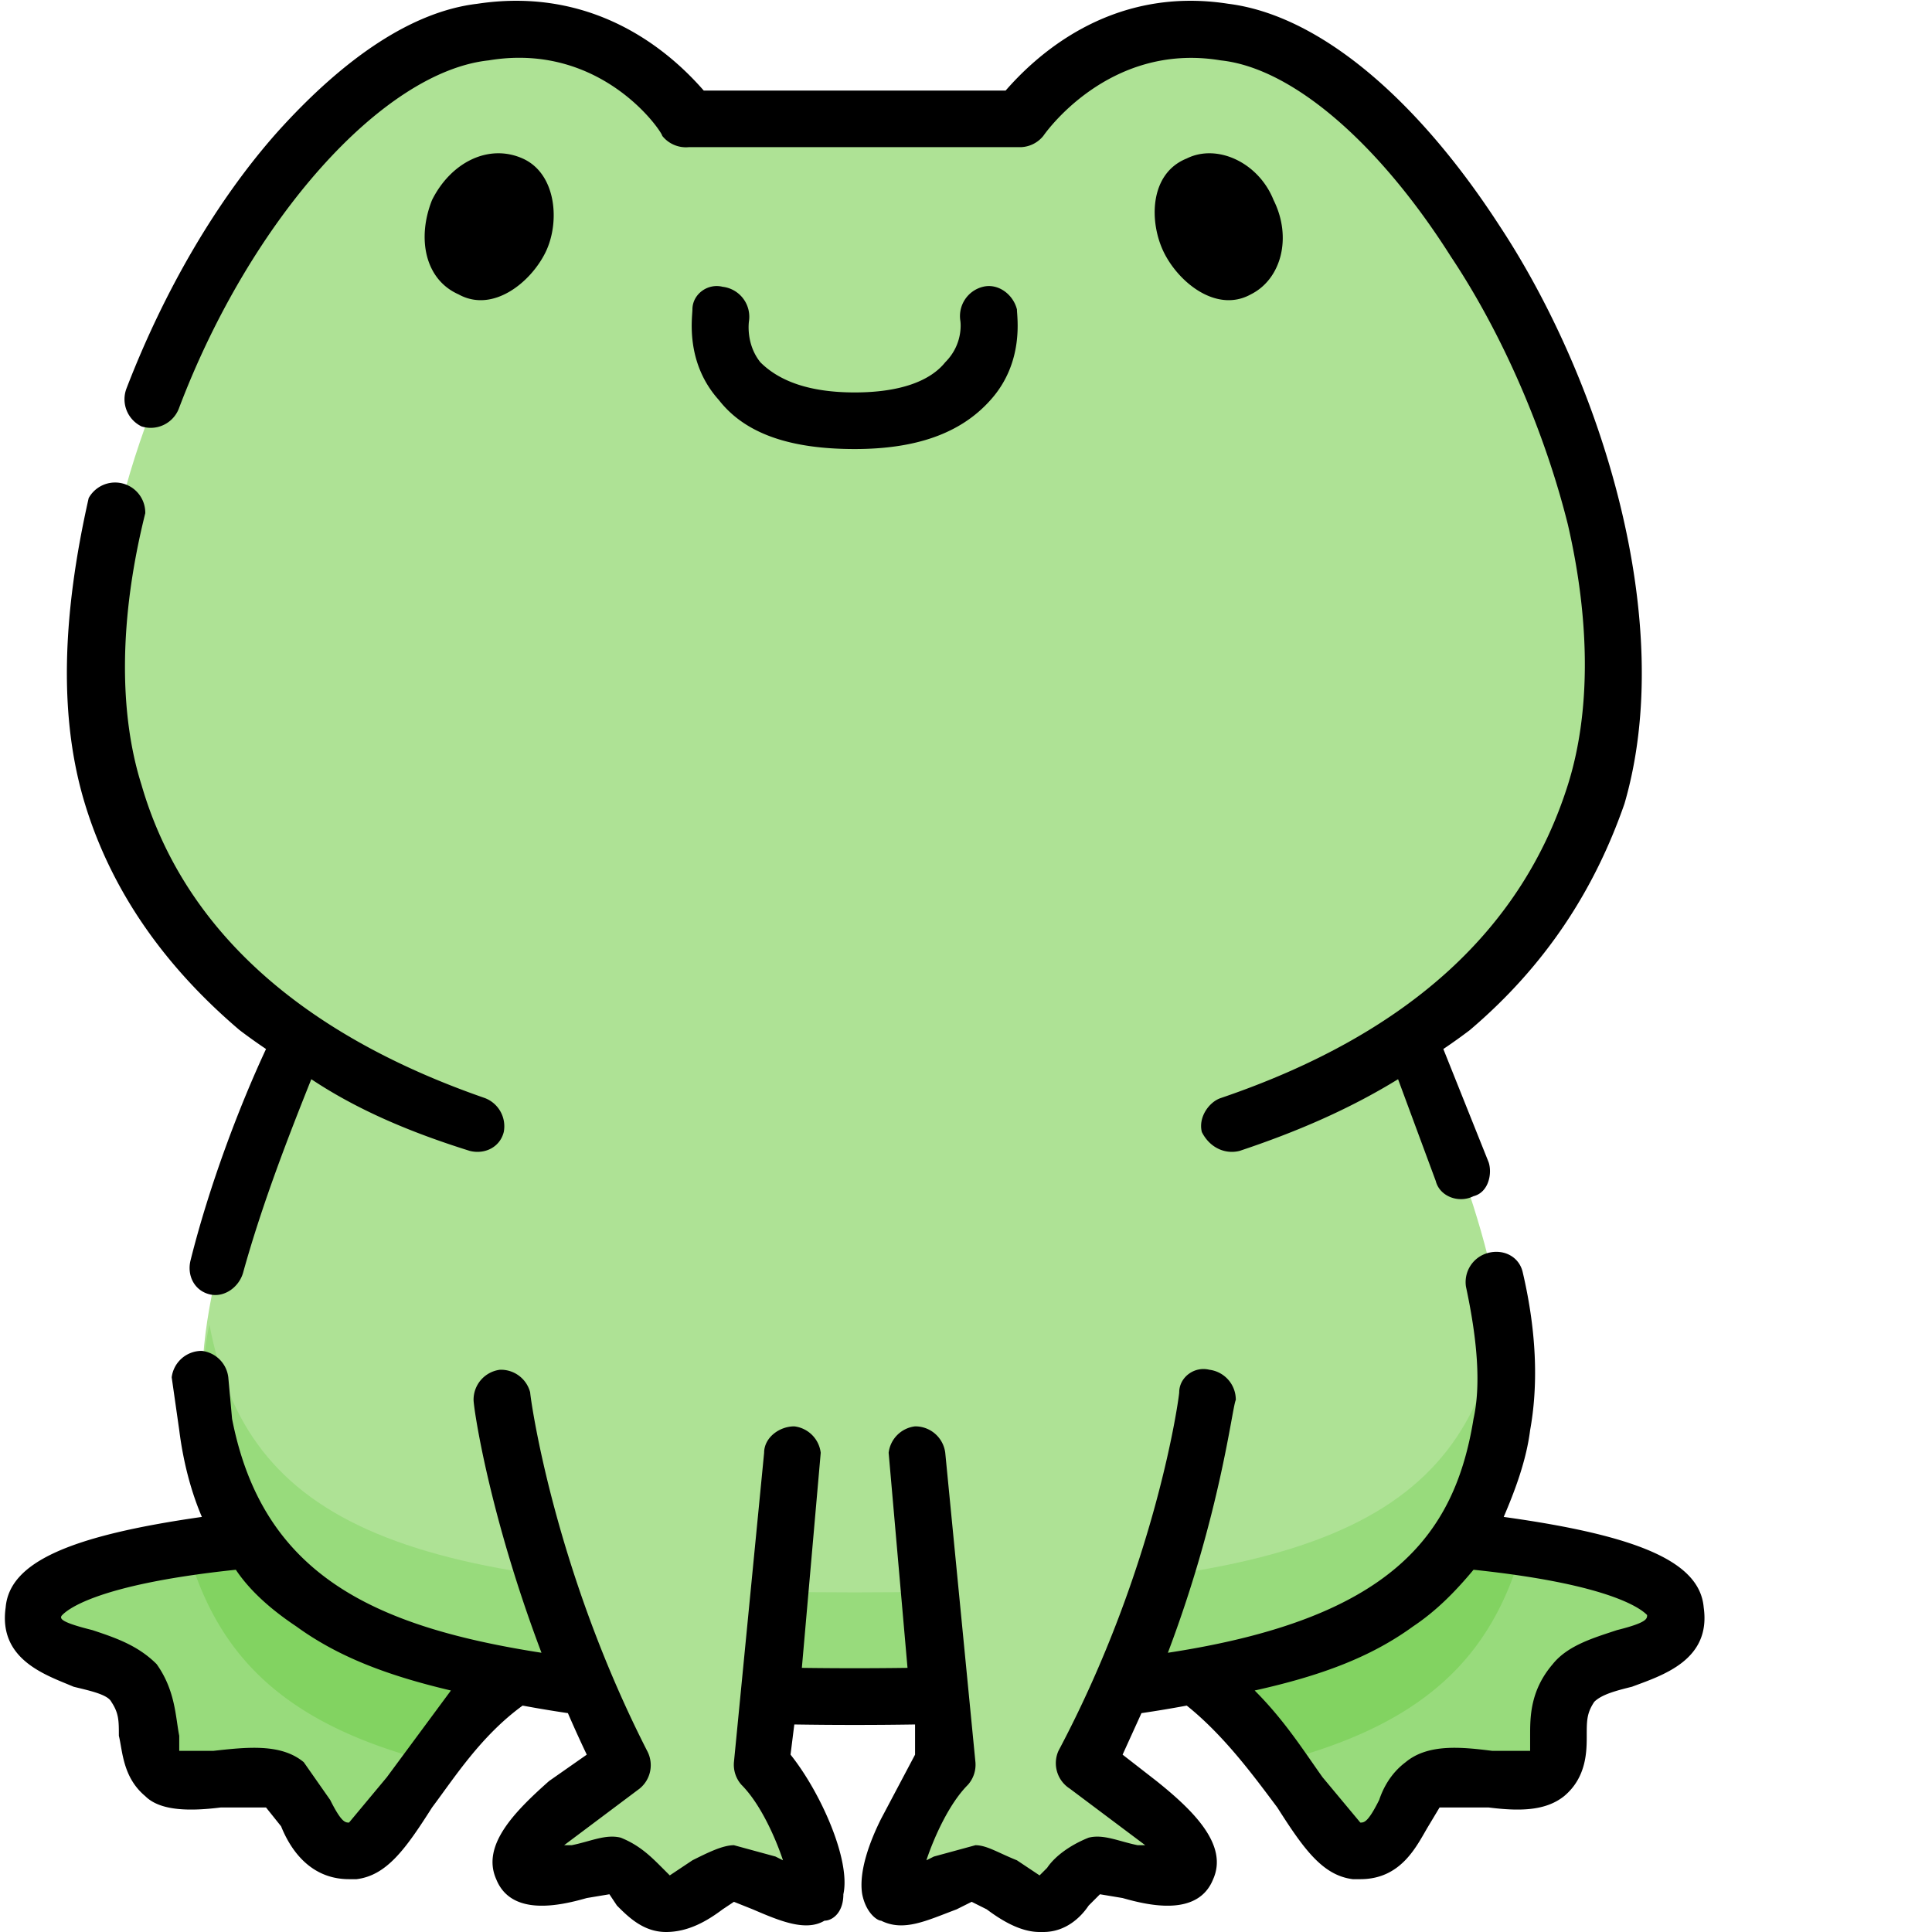 <svg xmlns="http://www.w3.org/2000/svg" width="512" height="512" viewBox="0 0 511 512"><path fill="#98db7c" d="M443 426c-1-10-33-16-57-19-12 19-34 30-70 36 23 18 33 46 42 47 12 1 12-13 18-18 7-5 28 2 32-2 8-6 0-15 8-24s28-6 27-20zM66 407c-24 3-56 9-57 19-2 14 19 11 27 20 7 9 0 18 7 24 5 4 26-3 32 2 7 5 7 19 18 18 10-1 19-29 43-47-36-6-58-17-70-36zm0 0"/><path fill="#aee295" d="M422 211c22-73-42-194-98-202-36-5-54 23-54 23h-88S163 4 128 9C72 17 8 138 30 211c9 28 27 49 49 64-13 29-30 74-25 102 10 53 51 72 172 72s161-19 171-72c6-28-11-73-25-102 23-15 41-36 50-64zm0 0"/><path fill="#82d361" d="M403 410a375 375 0 0 0-17-3c-12 19-34 30-70 36 9 8 16 16 22 24 39-10 57-28 65-57zm-289 57c5-8 13-17 22-24-36-6-58-17-70-36l-17 3c8 29 26 47 65 57zm0 0"/><path fill="#98db7c" d="M226 422c-120 0-161-18-171-71-2 9-2 18-1 26 10 53 51 72 172 72s161-19 171-72c2-8 2-17 0-26-10 53-51 71-171 71zm0 0"/><path fill="#aee295" d="M133 370s6 46 32 97c0 0-30 19-27 27 3 7 19-1 25 0 5 1 8 10 13 10 6 0 15-9 18-9 4 0 17 9 21 7 5-3-5-25-13-35l8-82m109-15s-6 46-32 97c0 0 30 19 27 27-3 7-19-1-25 0s-8 10-14 10c-5 0-14-9-18-9-3 0-17 9-20 7-5-3 4-25 13-35l-8-82"/><path d="M451 426c-1-12-17-19-53-24 3-7 6-15 7-23 2-11 2-25-2-42-1-4-5-6-9-5a8 8 0 0 0-6 9c3 14 4 26 2 35-5 31-22 53-81 62 14-37 17-65 18-67a8 8 0 0 0-7-8c-4-1-8 2-8 6 0 1-6 46-32 95a8 8 0 0 0 3 10l20 15h-2c-5-1-9-3-13-2-5 2-9 5-11 8l-2 2-6-4c-5-2-8-4-11-4l-11 3-2 1c2-6 6-15 11-20a8 8 0 0 0 2-6l-8-82a8 8 0 0 0-8-7 8 8 0 0 0-7 7l5 57a1002 1002 0 0 1-28 0l5-57a8 8 0 0 0-7-7c-4 0-8 3-8 7l-8 82a8 8 0 0 0 2 6c5 5 9 14 11 20l-2-1-11-3c-3 0-7 2-11 4l-6 4-2-2c-3-3-6-6-11-8-4-1-8 1-13 2h-2l20-15a8 8 0 0 0 2-10c-25-49-31-94-31-95a8 8 0 0 0-8-6 8 8 0 0 0-7 8c0 2 4 30 18 67-45-7-74-21-82-62l-1-11a8 8 0 0 0-7-7 8 8 0 0 0-8 7l2 14c1 8 3 16 6 23-35 5-51 12-52 24-2 14 11 18 18 21 4 1 9 2 10 4 2 3 2 5 2 9 1 4 1 11 7 16 4 4 12 4 20 3h12l4 5c2 5 7 14 18 14h2c8-1 13-8 20-19 6-8 13-19 24-27a331 331 0 0 0 12 2 329 329 0 0 0 5 11l-10 7c-9 8-18 17-14 26 4 10 17 7 24 5l6-1 2 3c3 3 7 7 13 7s11-3 15-6l3-2 5 2c7 3 14 6 19 3 2 0 5-2 5-7 2-9-6-27-14-37l1-8a1024 1024 0 0 0 32 0v8l-9 17c-3 6-6 14-5 20 1 5 4 7 5 7 6 3 12 0 20-3l4-2 4 2c4 3 9 6 14 6h1c6 0 10-4 12-7l3-3 6 1c7 2 20 5 24-5 4-9-5-18-15-26l-9-7 5-11a323 323 0 0 0 12-2c10 8 18 19 24 27 7 11 12 18 20 19h2c11 0 15-9 18-14l3-5h13c8 1 15 1 20-3 6-5 6-12 6-16s0-6 2-9c2-2 6-3 10-4 8-3 21-7 19-21zm-349 45l-10 12c-1 0-2 0-5-6l-7-10c-6-5-15-4-24-3h-9v-4c-1-5-1-12-6-19-5-5-11-7-17-9-8-2-9-3-8-4s8-8 46-12c4 6 10 11 16 15 11 8 24 13 41 17l-17 23zm326-39c-6 2-13 4-17 9-6 7-6 14-6 19v4h-10c-8-1-17-2-23 3-4 3-6 7-7 10-3 6-4 6-5 6l-10-12c-5-7-10-15-18-23 18-4 31-9 42-17 6-4 11-9 16-15 38 4 45 11 46 12 0 1 0 2-8 4zM63 273a151 151 0 0 0 7 5c-7 15-15 36-20 56-1 4 1 8 5 9s8-2 9-6c5-18 12-36 18-51 12 8 26 14 42 19 4 1 8-1 9-5a8 8 0 0 0-5-9c-49-17-80-45-91-83-6-19-6-44 1-72a8 8 0 0 0-15-4c-7 31-8 58-1 81s21 43 41 60zM37 113a8 8 0 0 0 10-5c19-50 54-89 82-92 30-5 46 19 46 20a8 8 0 0 0 7 3h88a8 8 0 0 0 6-3s17-25 47-20c19 2 42 22 61 52 14 21 25 47 31 71 6 26 6 50 0 69-12 38-42 66-92 83-3 1-6 5-5 9 2 4 6 6 10 5 15-5 29-11 42-19l10 27c1 4 6 6 10 4 4-1 5-6 4-9l-12-30a151 151 0 0 0 7-5c20-17 33-37 41-60 14-48-6-112-33-153-22-34-48-56-72-59-32-5-52 15-59 23h-80c-7-8-27-28-60-23-17 2-35 14-53 34-16 18-30 42-40 68a8 8 0 0 0 4 10zm154-37c-4-1-8 2-8 6 0 2-2 14 7 24 7 9 19 13 36 13 16 0 28-4 36-13 9-10 7-22 7-24-1-4-5-7-9-6a8 8 0 0 0-6 9s1 6-4 11c-4 5-12 8-24 8s-20-3-25-8c-4-5-3-11-3-11a8 8 0 0 0-7-9zm-53-34c-9-4-19 1-24 11-4 10-2 21 7 25 9 5 19-3 23-11s3-21-6-25zm193 36c8-4 11-15 6-25-4-10-15-15-23-11-10 4-10 17-6 25s14 16 23 11zm0 0"/></svg>